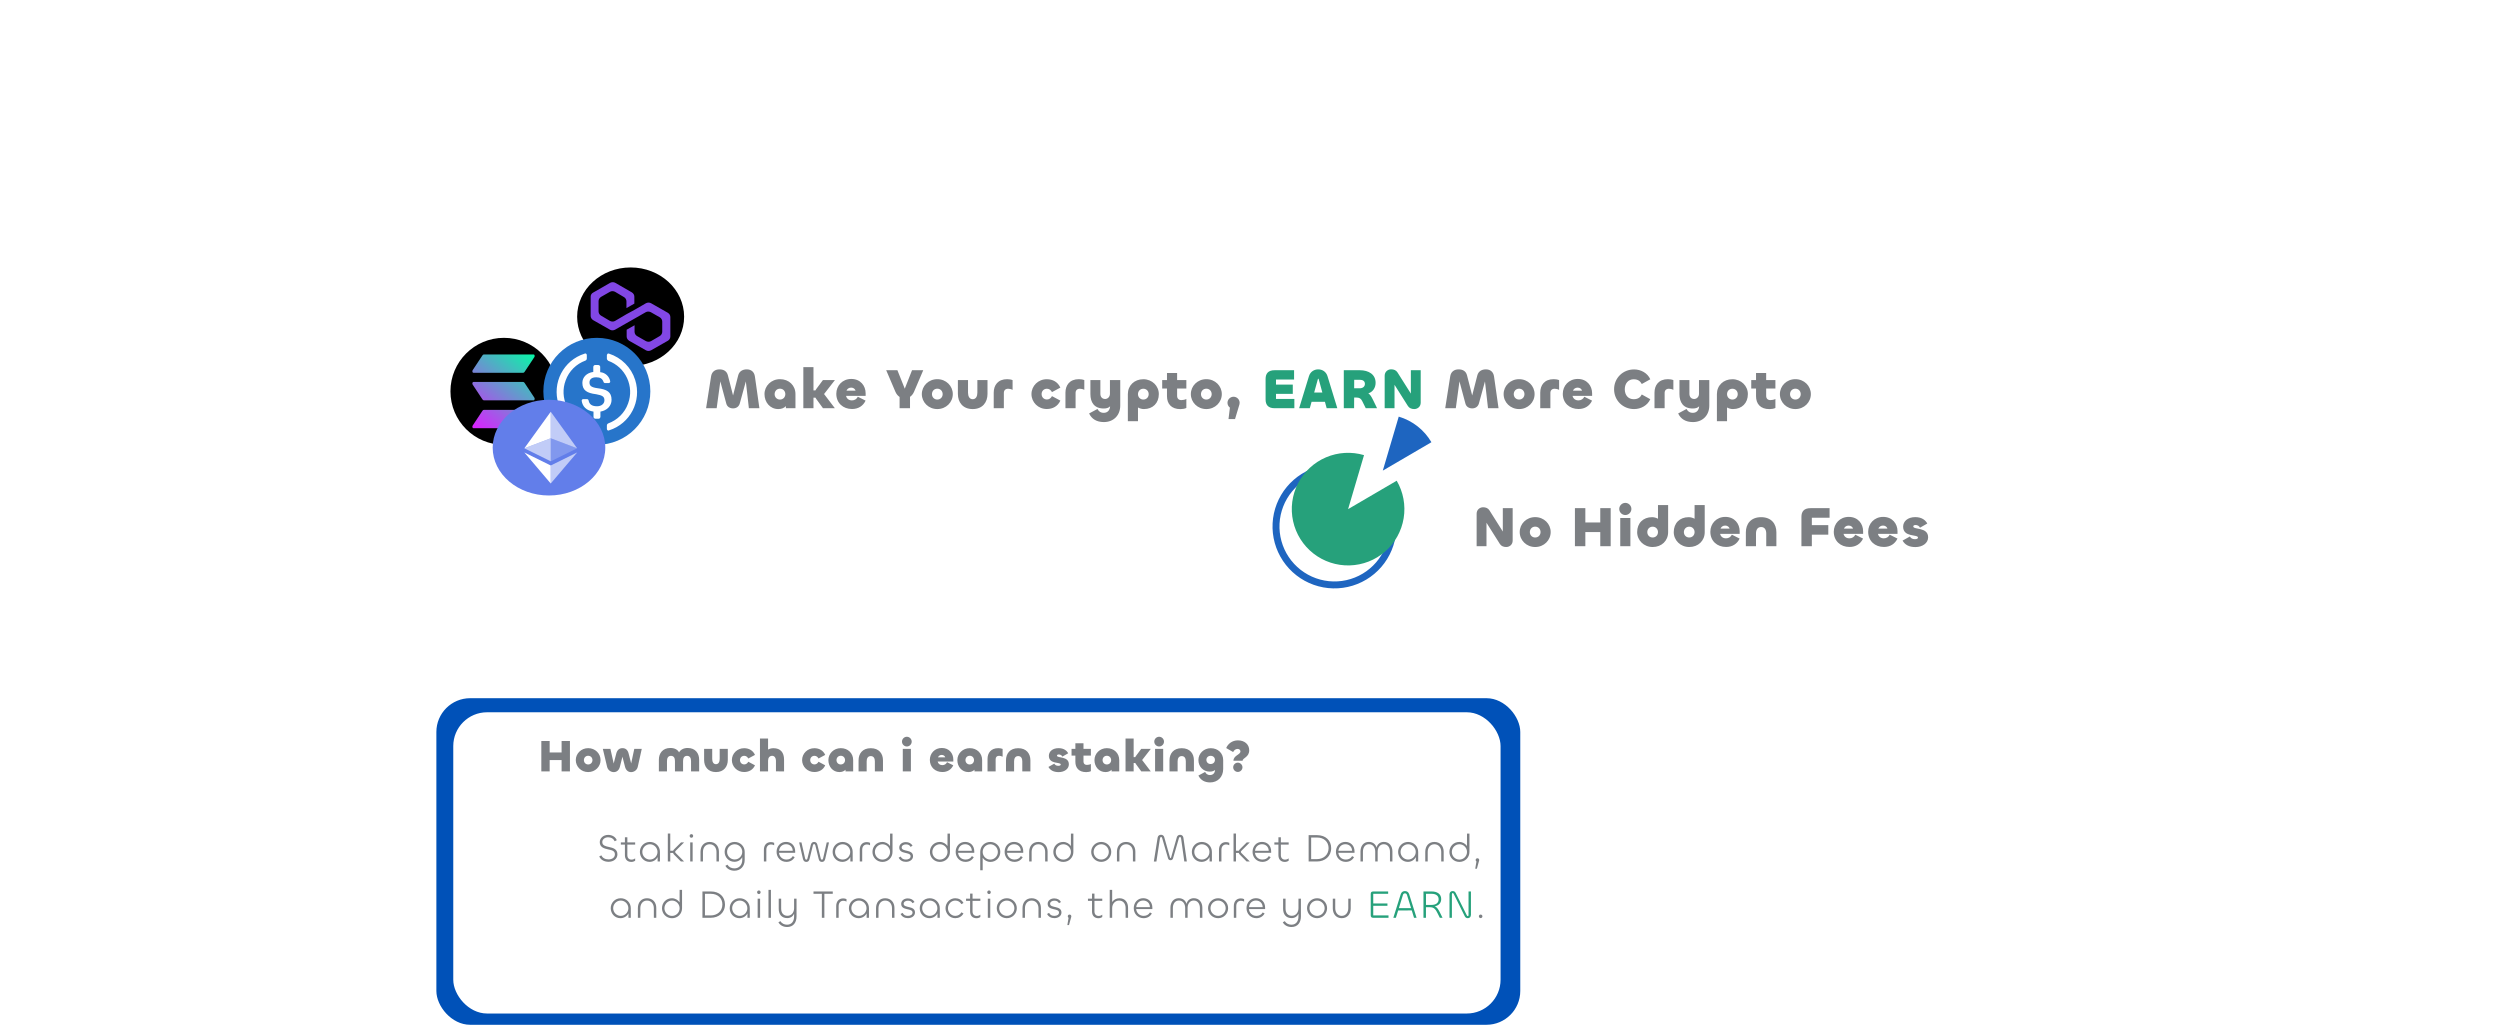 <svg xmlns="http://www.w3.org/2000/svg" width="888" height="364" viewBox="0 0 888 364" fill="none"><rect width="888" height="364" fill="white"></rect><path d="M254.56 145H250.8L252.58 133.66C252.84 132.06 253.96 131.2 255.58 131.2C256.98 131.2 258.16 131.8 258.54 133.3L260.38 140.46L262.2 133.36C262.58 131.86 263.8 131.2 265.24 131.2C266.82 131.2 267.9 132.08 268.14 133.72L269.74 145H266L264.92 135.48L262.78 143.28C262.44 144.48 261.5 145.06 260.38 145.06C259.28 145.06 258.28 144.5 257.98 143.36L255.86 135.46L254.56 145ZM276.447 145.3C273.527 145.3 271.547 142.9 271.547 139.98C271.547 137.08 273.927 134.68 277.047 134.68C280.247 134.68 282.547 136.92 282.547 139.98V145H279.147V144.26C278.507 144.92 277.607 145.3 276.447 145.3ZM277.047 141.92C278.187 141.92 278.947 141.04 278.947 140C278.947 138.94 278.187 138.06 277.047 138.06C275.907 138.06 275.147 138.94 275.147 140C275.147 141.04 275.907 141.92 277.047 141.92ZM288.945 145H285.345V130.4H288.945V138.66H289.645C289.725 138.5 289.805 138.34 289.925 138.2L292.305 135H296.565L292.705 139.96L296.545 145H292.325L289.925 141.7C289.825 141.56 289.725 141.4 289.665 141.26H288.945V145ZM302.654 145.28C299.454 145.28 297.054 143.16 297.054 139.88C297.054 137 299.214 134.6 302.374 134.6C305.654 134.6 307.474 137.04 307.474 139.72V140.62H300.514C300.754 141.62 301.514 142.22 302.614 142.22C303.574 142.22 304.334 141.7 304.694 140.92L307.454 142.3C306.594 144.16 304.894 145.28 302.654 145.28ZM300.674 138.76H303.894C303.734 138.2 303.174 137.68 302.334 137.68C301.474 137.68 300.894 138.18 300.674 138.76ZM318.056 139.18L314.776 131.5H318.756L321.376 138.06L323.956 131.5H327.936L324.656 139.18C324.316 139.96 323.816 140.56 323.236 140.96V145H319.536V141C318.936 140.6 318.416 140 318.056 139.18ZM332.934 145.3C329.814 145.3 327.434 142.9 327.434 139.98C327.434 137.08 329.814 134.68 332.934 134.68C336.054 134.68 338.434 137.08 338.434 139.98C338.434 142.9 336.054 145.3 332.934 145.3ZM332.934 141.92C334.074 141.92 334.834 141.04 334.834 140C334.834 138.94 334.074 138.06 332.934 138.06C331.794 138.06 331.034 138.94 331.034 140C331.034 141.04 331.794 141.92 332.934 141.92ZM345.501 141.8C346.661 141.8 347.161 140.74 347.161 139.48V135H350.761V139.92C350.761 142.86 349.041 145.3 345.501 145.3C341.961 145.3 340.241 142.86 340.241 139.92V135H343.841V139.48C343.841 140.74 344.341 141.8 345.501 141.8ZM356.57 145H352.97V139.46C352.97 136.8 354.49 134.68 357.75 134.68C358.43 134.68 359.17 134.8 359.67 135.02V138.48C359.19 138.22 358.59 138.08 358.09 138.08C357.15 138.08 356.57 138.62 356.57 139.58V145ZM371.877 145.28C368.757 145.32 366.377 142.88 366.377 139.98C366.377 137.08 368.757 134.66 371.877 134.7C373.877 134.72 375.717 135.62 376.637 137.68L373.657 139.28C373.337 138.6 372.697 138.08 371.877 138.08C370.737 138.08 369.977 138.92 369.977 139.98C369.977 141.04 370.737 141.9 371.877 141.9C372.697 141.9 373.337 141.38 373.657 140.7L376.637 142.3C375.717 144.36 373.877 145.26 371.877 145.28ZM382.047 145H378.447V139.46C378.447 136.8 379.967 134.68 383.227 134.68C383.907 134.68 384.647 134.8 385.147 135.02V138.48C384.667 138.22 384.067 138.08 383.567 138.08C382.627 138.08 382.047 138.62 382.047 139.58V145ZM392.11 149.92C389.51 149.92 387.77 148.82 386.85 146.86L389.83 145.26C390.15 145.94 390.81 146.64 392.05 146.64C393.35 146.64 394.21 145.78 394.31 144.32C393.79 144.86 393.05 145.1 392.07 145.1C388.69 145.1 387.31 142.96 387.31 139.96V135H390.85V139.88C390.85 140.98 391.49 141.72 392.55 141.72C393.43 141.72 394.25 140.98 394.25 139.88V135H397.91V144.04C397.91 147.64 395.43 149.92 392.11 149.92ZM404.214 149.6H400.614V139.98C400.614 136.92 402.914 134.7 406.114 134.7C409.234 134.7 411.614 137.08 411.614 139.98C411.614 143.18 409.494 145.3 406.314 145.3C405.574 145.3 404.834 145.08 404.214 144.74V149.6ZM406.114 141.92C407.254 141.92 408.014 141.04 408.014 140C408.014 138.94 407.254 138.08 406.114 138.08C404.974 138.08 404.214 138.94 404.214 140C404.214 141.04 404.974 141.92 406.114 141.92ZM419.292 145.32C416.032 145.32 414.512 143.4 414.512 140.74V138H412.812V135H414.512V132.5H418.112V135H421.392V138H418.112V140.62C418.112 141.58 418.692 142.12 419.632 142.12C420.132 142.12 420.912 141.98 421.392 141.72V144.9C420.892 145.18 419.972 145.32 419.292 145.32ZM428.487 145.3C425.367 145.3 422.987 142.9 422.987 139.98C422.987 137.08 425.367 134.68 428.487 134.68C431.607 134.68 433.987 137.08 433.987 139.98C433.987 142.9 431.607 145.3 428.487 145.3ZM428.487 141.92C429.627 141.92 430.387 141.04 430.387 140C430.387 138.94 429.627 138.06 428.487 138.06C427.347 138.06 426.587 138.94 426.587 140C426.587 141.04 427.347 141.92 428.487 141.92ZM438.683 148.86H436.363L436.863 144.8C436.343 144.4 436.003 143.78 436.003 143.08C436.003 141.9 436.983 140.92 438.163 140.92C439.343 140.92 440.323 141.9 440.323 143.08C440.323 143.28 440.303 143.48 440.243 143.66L438.683 148.86ZM517.1 145H513.34L515.12 133.66C515.38 132.06 516.5 131.2 518.12 131.2C519.52 131.2 520.7 131.8 521.08 133.3L522.92 140.46L524.74 133.36C525.12 131.86 526.34 131.2 527.78 131.2C529.36 131.2 530.44 132.08 530.68 133.72L532.28 145H528.54L527.46 135.48L525.32 143.28C524.98 144.48 524.04 145.06 522.92 145.06C521.82 145.06 520.82 144.5 520.52 143.36L518.4 135.46L517.1 145ZM539.587 145.3C536.467 145.3 534.087 142.9 534.087 139.98C534.087 137.08 536.467 134.68 539.587 134.68C542.707 134.68 545.087 137.08 545.087 139.98C545.087 142.9 542.707 145.3 539.587 145.3ZM539.587 141.92C540.727 141.92 541.487 141.04 541.487 140C541.487 138.94 540.727 138.06 539.587 138.06C538.447 138.06 537.687 138.94 537.687 140C537.687 141.04 538.447 141.92 539.587 141.92ZM550.694 145H547.094V139.46C547.094 136.8 548.614 134.68 551.874 134.68C552.554 134.68 553.294 134.8 553.794 135.02V138.48C553.314 138.22 552.714 138.08 552.214 138.08C551.274 138.08 550.694 138.62 550.694 139.58V145ZM560.702 145.28C557.502 145.28 555.102 143.16 555.102 139.88C555.102 137 557.262 134.6 560.422 134.6C563.702 134.6 565.522 137.04 565.522 139.72V140.62H558.562C558.802 141.62 559.562 142.22 560.662 142.22C561.622 142.22 562.382 141.7 562.742 140.92L565.502 142.3C564.642 144.16 562.942 145.28 560.702 145.28ZM558.722 138.76H561.942C561.782 138.2 561.222 137.68 560.382 137.68C559.522 137.68 558.942 138.18 558.722 138.76ZM580.443 145.3C576.403 145.3 573.323 142.2 573.323 138.26C573.323 134.32 576.403 131.22 580.443 131.22C582.843 131.22 585.203 132.5 586.183 134.72L583.163 136.4C582.603 135.4 581.843 134.72 580.283 134.72C578.383 134.72 577.123 136.16 577.123 138.26C577.123 140.36 578.343 141.8 580.283 141.8C581.843 141.8 582.663 141.12 583.163 140.12L586.183 141.8C585.203 144.02 582.843 145.3 580.443 145.3ZM591.278 145H587.678V139.46C587.678 136.8 589.198 134.68 592.458 134.68C593.138 134.68 593.878 134.8 594.378 135.02V138.48C593.898 138.22 593.298 138.08 592.798 138.08C591.858 138.08 591.278 138.62 591.278 139.58V145ZM601.341 149.92C598.741 149.92 597.001 148.82 596.081 146.86L599.061 145.26C599.381 145.94 600.041 146.64 601.281 146.64C602.581 146.64 603.441 145.78 603.541 144.32C603.021 144.86 602.281 145.1 601.301 145.1C597.921 145.1 596.541 142.96 596.541 139.96V135H600.081V139.88C600.081 140.98 600.721 141.72 601.781 141.72C602.661 141.72 603.481 140.98 603.481 139.88V135H607.141V144.04C607.141 147.64 604.661 149.92 601.341 149.92ZM613.445 149.6H609.845V139.98C609.845 136.92 612.145 134.7 615.345 134.7C618.465 134.7 620.845 137.08 620.845 139.98C620.845 143.18 618.725 145.3 615.545 145.3C614.805 145.3 614.065 145.08 613.445 144.74V149.6ZM615.345 141.92C616.485 141.92 617.245 141.04 617.245 140C617.245 138.94 616.485 138.08 615.345 138.08C614.205 138.08 613.445 138.94 613.445 140C613.445 141.04 614.205 141.92 615.345 141.92ZM628.523 145.32C625.263 145.32 623.743 143.4 623.743 140.74V138H622.043V135H623.743V132.5H627.343V135H630.623V138H627.343V140.62C627.343 141.58 627.923 142.12 628.863 142.12C629.363 142.12 630.143 141.98 630.623 141.72V144.9C630.123 145.18 629.203 145.32 628.523 145.32ZM637.718 145.3C634.598 145.3 632.218 142.9 632.218 139.98C632.218 137.08 634.598 134.68 637.718 134.68C640.838 134.68 643.218 137.08 643.218 139.98C643.218 142.9 640.838 145.3 637.718 145.3ZM637.718 141.92C638.858 141.92 639.618 141.04 639.618 140C639.618 138.94 638.858 138.06 637.718 138.06C636.578 138.06 635.818 138.94 635.818 140C635.818 141.04 636.578 141.92 637.718 141.92Z" fill="#7C7F83"></path><path d="M459.757 145H452.737C450.457 145 449.537 143.8 449.537 141.9V134.6C449.537 132.7 450.457 131.5 452.737 131.5H459.657V134.8H453.237V136.6H459.197V139.9H453.237V141.7H459.757V145ZM461.455 145L464.935 133.64C465.435 131.98 466.835 131.2 468.235 131.2C469.635 131.2 471.035 131.98 471.535 133.64L475.015 145H471.235L470.615 142.72H465.875L465.235 145H461.455ZM468.095 134.72L466.795 139.42H469.695L468.415 134.72C468.375 134.58 468.335 134.52 468.255 134.52C468.175 134.52 468.135 134.58 468.095 134.72ZM480.975 145H477.315V131.5H482.975C486.175 131.5 488.615 133 488.615 135.98C488.615 137.76 487.615 139.22 486.035 139.72C486.715 140.16 487.155 140.94 487.755 142.16L489.135 145H485.115L483.855 142.46C483.395 141.54 482.875 141.2 481.675 141.2H480.995L480.975 145ZM483.015 134.9H481.015L480.995 137.92H482.975C484.055 137.92 484.815 137.32 484.815 136.36C484.815 135.34 484.055 134.9 483.015 134.9ZM495.334 145H491.834V133.48C491.834 132.04 492.954 131.18 494.134 131.18C495.074 131.18 495.894 131.5 496.374 132.26L501.134 139.8V131.5H504.634V143.02C504.634 144.46 503.514 145.3 502.334 145.3C501.414 145.3 500.574 144.98 500.094 144.22L495.334 136.68V145Z" fill="#26A17B"></path><circle cx="179" cy="139" r="19" fill="black"></circle><path d="M171.377 145.898C171.511 145.696 171.694 145.579 171.889 145.579H189.559C189.881 145.579 190.043 146.167 189.815 146.512L186.324 151.784C186.191 151.985 186.007 152.103 185.812 152.103H168.143C167.82 152.103 167.658 151.514 167.887 151.17L171.377 145.898Z" fill="url(#paint0_linear_123_264)"></path><path d="M171.377 126.215C171.516 126.014 171.7 125.896 171.889 125.896H189.559C189.881 125.896 190.043 126.485 189.815 126.829L186.324 132.101C186.191 132.303 186.007 132.42 185.812 132.42H168.143C167.82 132.42 167.658 131.832 167.887 131.487L171.377 126.215Z" fill="url(#paint1_linear_123_264)"></path><path d="M186.324 135.994C186.191 135.792 186.007 135.674 185.812 135.674H168.143C167.82 135.674 167.658 136.263 167.887 136.608L171.377 141.879C171.511 142.081 171.694 142.199 171.889 142.199H189.559C189.881 142.199 190.043 141.61 189.815 141.265L186.324 135.994Z" fill="url(#paint2_linear_123_264)"></path><ellipse cx="224" cy="112.5" rx="19" ry="17.5" fill="black"></ellipse><path d="M231.235 107.696C230.718 107.406 230.053 107.406 229.461 107.696L225.323 110.088L222.514 111.61L218.449 114.002C217.932 114.292 217.267 114.292 216.676 114.002L213.498 112.117C212.98 111.827 212.611 111.248 212.611 110.595V106.971C212.611 106.391 212.906 105.811 213.498 105.449L216.676 103.637C217.193 103.347 217.858 103.347 218.449 103.637L221.627 105.521C222.145 105.811 222.514 106.391 222.514 107.043V109.435L225.323 107.841V105.376C225.323 104.796 225.027 104.217 224.436 103.854L218.523 100.447C218.006 100.157 217.341 100.157 216.749 100.447L210.689 103.927C210.098 104.217 209.802 104.796 209.802 105.376V112.19C209.802 112.77 210.098 113.35 210.689 113.712L216.676 117.119C217.193 117.409 217.858 117.409 218.449 117.119L222.514 114.799L225.323 113.205L229.387 110.885C229.905 110.595 230.57 110.595 231.161 110.885L234.339 112.697C234.856 112.987 235.226 113.567 235.226 114.219V117.844C235.226 118.423 234.93 119.003 234.339 119.366L231.235 121.178C230.718 121.468 230.053 121.468 229.461 121.178L226.283 119.366C225.766 119.076 225.396 118.496 225.396 117.844V115.524L222.588 117.119V119.511C222.588 120.091 222.884 120.67 223.475 121.033L229.461 124.44C229.979 124.73 230.644 124.73 231.235 124.44L237.221 121.033C237.739 120.743 238.108 120.163 238.108 119.511V112.625C238.108 112.045 237.813 111.465 237.221 111.103L231.235 107.696Z" fill="#8247E5"></path><path d="M212 158C222.529 158 231 149.529 231 139C231 128.471 222.529 120 212 120C201.471 120 193 128.471 193 139C193 149.529 201.471 158 212 158Z" fill="#2775CA"></path><path d="M217.225 142.009C217.225 139.238 215.563 138.288 212.238 137.892C209.863 137.575 209.388 136.942 209.388 135.834C209.388 134.725 210.18 134.013 211.763 134.013C213.188 134.013 213.98 134.488 214.375 135.675C214.455 135.913 214.692 136.071 214.93 136.071L216.196 136.071C216.513 136.071 216.75 135.834 216.75 135.517L216.75 135.438C216.434 133.696 215.009 132.35 213.188 132.192L213.188 130.292C213.188 129.975 212.95 129.738 212.555 129.659L211.367 129.659C211.05 129.659 210.813 129.896 210.734 130.292L210.734 132.113C208.359 132.43 206.855 134.013 206.855 135.992C206.855 138.605 208.438 139.634 211.763 140.03C213.98 140.425 214.692 140.9 214.692 142.167C214.692 143.434 213.584 144.305 212.08 144.305C210.021 144.305 209.309 143.434 209.071 142.246C208.992 141.93 208.755 141.771 208.517 141.771L207.171 141.771C206.855 141.771 206.617 142.009 206.617 142.325L206.617 142.405C206.934 144.384 208.2 145.809 210.813 146.205L210.813 148.105C210.813 148.421 211.05 148.659 211.446 148.738L212.634 148.738C212.95 148.738 213.188 148.5 213.267 148.105L213.267 146.205C215.642 145.809 217.225 144.146 217.225 142.009Z" fill="white"></path><path d="M207.963 150.321C201.788 148.104 198.621 141.217 200.917 135.121C202.104 131.796 204.717 129.262 207.963 128.075C208.279 127.917 208.438 127.679 208.438 127.283L208.438 126.175C208.438 125.858 208.279 125.621 207.963 125.542C207.883 125.542 207.725 125.542 207.646 125.621C200.125 127.996 196.008 135.992 198.383 143.512C199.808 147.946 203.213 151.35 207.646 152.775C207.963 152.933 208.279 152.775 208.358 152.458C208.438 152.379 208.438 152.3 208.438 152.142L208.438 151.033C208.438 150.796 208.2 150.479 207.963 150.321ZM216.354 125.621C216.038 125.462 215.721 125.621 215.642 125.937C215.563 126.017 215.563 126.096 215.563 126.254L215.563 127.362C215.563 127.679 215.8 127.996 216.038 128.154C222.213 130.371 225.379 137.258 223.083 143.354C221.896 146.679 219.283 149.212 216.038 150.4C215.721 150.558 215.563 150.796 215.563 151.192L215.563 152.3C215.563 152.617 215.721 152.854 216.038 152.933C216.117 152.933 216.275 152.933 216.354 152.854C223.875 150.479 227.992 142.483 225.617 134.962C224.192 130.45 220.708 127.046 216.354 125.621Z" fill="white"></path><path d="M195 176C206.046 176 215 168.389 215 159C215 149.611 206.046 142 195 142C183.954 142 175 149.611 175 159C175 168.389 183.954 176 195 176Z" fill="#627EEA"></path><path d="M195.623 146.25V155.674L204.994 159.233L195.623 146.25Z" fill="white" fill-opacity="0.602"></path><path d="M195.622 146.25L186.25 159.233L195.622 155.674V146.25Z" fill="white"></path><path d="M195.623 165.341V171.744L205 160.717L195.623 165.341Z" fill="white" fill-opacity="0.602"></path><path d="M195.622 171.744V165.34L186.25 160.717L195.622 171.744Z" fill="white"></path><path d="M195.623 163.859L204.994 159.234L195.623 155.676V163.859Z" fill="white" fill-opacity="0.2"></path><path d="M186.25 159.234L195.622 163.859V155.676L186.25 159.234Z" fill="white" fill-opacity="0.602"></path><path d="M528 194H524.5V182.48C524.5 181.04 525.62 180.18 526.8 180.18C527.74 180.18 528.56 180.5 529.04 181.26L533.8 188.8V180.5H537.3V192.02C537.3 193.46 536.18 194.3 535 194.3C534.08 194.3 533.24 193.98 532.76 193.22L528 185.68V194ZM545.301 194.3C542.181 194.3 539.801 191.9 539.801 188.98C539.801 186.08 542.181 183.68 545.301 183.68C548.421 183.68 550.801 186.08 550.801 188.98C550.801 191.9 548.421 194.3 545.301 194.3ZM545.301 190.92C546.441 190.92 547.201 190.04 547.201 189C547.201 187.94 546.441 187.06 545.301 187.06C544.161 187.06 543.401 187.94 543.401 189C543.401 190.04 544.161 190.92 545.301 190.92ZM563.113 194H559.413V180.5H563.113V185.58H568.413V180.5H572.113V194H568.413V188.98H563.113V194ZM577.312 182.94C576.132 182.94 575.152 181.96 575.152 180.78C575.152 179.6 576.132 178.62 577.312 178.62C578.492 178.62 579.472 179.6 579.472 180.78C579.472 181.96 578.492 182.94 577.312 182.94ZM575.512 184H579.112V194H575.512V184ZM587.018 194.3C583.898 194.3 581.518 191.92 581.518 189.02C581.518 185.82 583.638 183.7 586.818 183.7C587.558 183.7 588.298 183.92 588.918 184.26V179.4H592.518V189.02C592.518 192.08 590.218 194.3 587.018 194.3ZM587.018 190.92C588.158 190.92 588.918 190.06 588.918 189C588.918 187.96 588.158 187.08 587.018 187.08C585.878 187.08 585.118 187.96 585.118 189C585.118 190.06 585.878 190.92 587.018 190.92ZM600.016 194.3C596.896 194.3 594.516 191.92 594.516 189.02C594.516 185.82 596.636 183.7 599.816 183.7C600.556 183.7 601.296 183.92 601.916 184.26V179.4H605.516V189.02C605.516 192.08 603.216 194.3 600.016 194.3ZM600.016 190.92C601.156 190.92 601.916 190.06 601.916 189C601.916 187.96 601.156 187.08 600.016 187.08C598.876 187.08 598.116 187.96 598.116 189C598.116 190.06 598.876 190.92 600.016 190.92ZM613.113 194.28C609.913 194.28 607.513 192.16 607.513 188.88C607.513 186 609.673 183.6 612.833 183.6C616.113 183.6 617.933 186.04 617.933 188.72V189.62H610.973C611.213 190.62 611.973 191.22 613.073 191.22C614.033 191.22 614.793 190.7 615.153 189.92L617.913 191.3C617.053 193.16 615.353 194.28 613.113 194.28ZM611.133 187.76H614.353C614.193 187.2 613.633 186.68 612.793 186.68C611.933 186.68 611.353 187.18 611.133 187.76ZM625.55 187.2C624.23 187.2 623.73 188.26 623.73 189.52V194H620.13V189.08C620.13 186.14 621.85 183.7 625.55 183.7C629.25 183.7 630.97 186.14 630.97 189.08V194H627.37V189.52C627.37 188.26 626.87 187.2 625.55 187.2ZM643.567 194H639.867V183.6C639.867 181.7 640.787 180.5 643.067 180.5H649.867V183.9H643.567V186.52H649.407V189.92H643.567V194ZM656.959 194.28C653.759 194.28 651.359 192.16 651.359 188.88C651.359 186 653.519 183.6 656.679 183.6C659.959 183.6 661.779 186.04 661.779 188.72V189.62H654.819C655.059 190.62 655.819 191.22 656.919 191.22C657.879 191.22 658.639 190.7 658.999 189.92L661.759 191.3C660.899 193.16 659.199 194.28 656.959 194.28ZM654.979 187.76H658.199C658.039 187.2 657.479 186.68 656.639 186.68C655.779 186.68 655.199 187.18 654.979 187.76ZM669.176 194.28C665.976 194.28 663.576 192.16 663.576 188.88C663.576 186 665.736 183.6 668.896 183.6C672.176 183.6 673.996 186.04 673.996 188.72V189.62H667.036C667.276 190.62 668.036 191.22 669.136 191.22C670.096 191.22 670.856 190.7 671.216 189.92L673.976 191.3C673.116 193.16 671.416 194.28 669.176 194.28ZM667.196 187.76H670.416C670.256 187.2 669.696 186.68 668.856 186.68C667.996 186.68 667.416 187.18 667.196 187.76ZM680.372 194.32C678.112 194.32 676.652 193.54 675.792 192.02L678.392 190.56C678.752 191.2 679.292 191.52 680.192 191.52C680.932 191.52 681.272 191.26 681.272 190.94C681.272 189.72 675.992 190.96 675.992 187.08C675.992 185.2 677.592 183.68 680.312 183.68C682.692 183.68 683.992 184.84 684.572 185.96L681.972 187.44C681.752 186.84 681.072 186.48 680.392 186.48C679.872 186.48 679.592 186.7 679.592 187C679.592 188.24 684.872 187.1 684.872 190.86C684.872 192.96 682.812 194.32 680.372 194.32Z" fill="#7C7F83"></path><g filter="url(#filter0_d_123_264)"><path d="M491.535 173.713C494.395 177.487 495.96 182.084 495.999 186.819C496.038 191.555 494.548 196.176 491.75 199.997C488.953 203.818 484.997 206.634 480.471 208.027C475.945 209.42 471.09 209.315 466.628 207.728C462.167 206.141 458.336 203.157 455.706 199.219C453.075 195.282 451.786 190.6 452.029 185.871C452.272 181.141 454.035 176.617 457.055 172.969C460.075 169.322 464.191 166.746 468.792 165.625L469.376 168.022C465.291 169.017 461.637 171.304 458.955 174.543C456.274 177.781 454.709 181.798 454.493 185.997C454.277 190.196 455.422 194.353 457.757 197.849C460.092 201.345 463.494 203.995 467.455 205.404C471.416 206.813 475.727 206.906 479.745 205.669C483.764 204.432 487.276 201.932 489.76 198.54C492.244 195.147 493.567 191.044 493.532 186.84C493.498 182.635 492.107 178.554 489.568 175.203L491.535 173.713Z" fill="#0051B8" fill-opacity="0.88"></path></g><g filter="url(#filter1_d_123_264)"><path d="M484.502 161.66C480.039 160.343 475.257 160.624 470.978 162.453C466.7 164.283 463.193 167.548 461.062 171.684C458.931 175.821 458.31 180.572 459.305 185.117C460.299 189.663 462.848 193.72 466.512 196.589C470.175 199.458 474.725 200.959 479.377 200.835C484.028 200.711 488.491 198.968 491.996 195.908C495.502 192.848 497.83 188.661 498.581 184.068C499.331 179.476 498.457 174.765 496.108 170.748L478.842 180.842L484.502 161.66Z" fill="#26A17B"></path></g><g filter="url(#filter2_d_123_264)"><path d="M496.83 147.986C501.714 149.428 505.865 152.678 508.435 157.075L491.168 167.168L496.83 147.986Z" fill="#0051B8" fill-opacity="0.88"></path></g><rect x="155" y="248" width="385" height="116" rx="12" fill="#0051B8"></rect><rect x="161" y="253" width="372" height="107" rx="12" fill="white"></rect><path d="M195.24 274H192.28V263.2H195.24V267.264H199.48V263.2H202.44V274H199.48V269.984H195.24V274ZM208.919 274.24C206.423 274.24 204.519 272.32 204.519 269.984C204.519 267.664 206.423 265.744 208.919 265.744C211.415 265.744 213.319 267.664 213.319 269.984C213.319 272.32 211.415 274.24 208.919 274.24ZM208.919 271.536C209.831 271.536 210.439 270.832 210.439 270C210.439 269.152 209.831 268.448 208.919 268.448C208.007 268.448 207.399 269.152 207.399 270C207.399 270.832 208.007 271.536 208.919 271.536ZM218.016 274.256C217.056 274.256 215.936 273.648 215.632 272.336L214.128 266H216.816L217.984 271.184L218.896 267.664C219.232 266.384 219.984 265.744 221.104 265.744C222.224 265.744 222.96 266.368 223.28 267.632L224.192 271.168L225.296 266H227.952L226.544 272.336C226.256 273.648 225.12 274.256 224.16 274.256C223.152 274.256 222.32 273.616 222 272.336L221.088 268.784L220.192 272.336C219.872 273.616 219.024 274.256 218.016 274.256ZM244.257 265.68C247.009 265.68 248.337 267.6 248.337 269.824V274H245.457V270.32C245.457 269.312 245.089 268.48 244.033 268.48C242.977 268.48 242.625 269.312 242.625 270.32V274H239.745V270.32C239.745 269.312 239.393 268.48 238.337 268.48C237.281 268.48 236.913 269.312 236.913 270.32V274H234.033V269.824C234.033 267.6 235.361 265.68 238.113 265.68C239.617 265.68 240.705 266.272 241.201 267.248C241.729 266.272 242.881 265.68 244.257 265.68ZM254.307 271.44C255.235 271.44 255.635 270.592 255.635 269.584V266H258.515V269.936C258.515 272.288 257.139 274.24 254.307 274.24C251.475 274.24 250.099 272.288 250.099 269.936V266H252.979V269.584C252.979 270.592 253.379 271.44 254.307 271.44ZM264.362 274.224C261.866 274.256 259.962 272.304 259.962 269.984C259.962 267.664 261.866 265.728 264.362 265.76C265.962 265.776 267.434 266.496 268.17 268.144L265.786 269.424C265.53 268.88 265.018 268.464 264.362 268.464C263.45 268.464 262.842 269.136 262.842 269.984C262.842 270.832 263.45 271.52 264.362 271.52C265.018 271.52 265.53 271.104 265.786 270.56L268.17 271.84C267.434 273.488 265.962 274.208 264.362 274.224ZM272.818 274H269.938V262.32H272.818V266.24C273.362 265.936 274.018 265.76 274.738 265.76C277.25 265.76 278.498 267.28 278.498 269.856V274L275.618 273.984V270.16C275.618 269.264 275.138 268.464 274.274 268.464C273.362 268.464 272.818 269.168 272.818 270.16V274ZM289.307 274.224C286.811 274.256 284.907 272.304 284.907 269.984C284.907 267.664 286.811 265.728 289.307 265.76C290.907 265.776 292.379 266.496 293.115 268.144L290.731 269.424C290.475 268.88 289.963 268.464 289.307 268.464C288.395 268.464 287.787 269.136 287.787 269.984C287.787 270.832 288.395 271.52 289.307 271.52C289.963 271.52 290.475 271.104 290.731 270.56L293.115 271.84C292.379 273.488 290.907 274.208 289.307 274.224ZM298.162 274.24C295.826 274.24 294.242 272.32 294.242 269.984C294.242 267.664 296.146 265.744 298.642 265.744C301.202 265.744 303.042 267.536 303.042 269.984V274H300.322V273.408C299.81 273.936 299.09 274.24 298.162 274.24ZM298.642 271.536C299.554 271.536 300.162 270.832 300.162 270C300.162 269.152 299.554 268.448 298.642 268.448C297.73 268.448 297.122 269.152 297.122 270C297.122 270.832 297.73 271.536 298.642 271.536ZM309.297 268.56C308.241 268.56 307.841 269.408 307.841 270.416V274H304.961V270.064C304.961 267.712 306.337 265.76 309.297 265.76C312.257 265.76 313.633 267.712 313.633 270.064V274H310.753V270.416C310.753 269.408 310.353 268.56 309.297 268.56ZM322.111 265.152C321.167 265.152 320.383 264.368 320.383 263.424C320.383 262.48 321.167 261.696 322.111 261.696C323.055 261.696 323.839 262.48 323.839 263.424C323.839 264.368 323.055 265.152 322.111 265.152ZM320.671 266H323.551V274H320.671V266ZM334.76 274.224C332.2 274.224 330.28 272.528 330.28 269.904C330.28 267.6 332.008 265.68 334.536 265.68C337.16 265.68 338.616 267.632 338.616 269.776V270.496H333.048C333.24 271.296 333.848 271.776 334.728 271.776C335.496 271.776 336.104 271.36 336.392 270.736L338.6 271.84C337.912 273.328 336.552 274.224 334.76 274.224ZM333.176 269.008H335.752C335.624 268.56 335.176 268.144 334.504 268.144C333.816 268.144 333.352 268.544 333.176 269.008ZM343.973 274.24C341.637 274.24 340.053 272.32 340.053 269.984C340.053 267.664 341.957 265.744 344.453 265.744C347.013 265.744 348.853 267.536 348.853 269.984V274H346.133V273.408C345.621 273.936 344.901 274.24 343.973 274.24ZM344.453 271.536C345.365 271.536 345.973 270.832 345.973 270C345.973 269.152 345.365 268.448 344.453 268.448C343.541 268.448 342.933 269.152 342.933 270C342.933 270.832 343.541 271.536 344.453 271.536ZM353.651 274H350.771V269.568C350.771 267.44 351.987 265.744 354.595 265.744C355.139 265.744 355.731 265.84 356.131 266.016V268.784C355.747 268.576 355.267 268.464 354.867 268.464C354.115 268.464 353.651 268.896 353.651 269.664V274ZM361.662 268.56C360.606 268.56 360.206 269.408 360.206 270.416V274H357.326V270.064C357.326 267.712 358.702 265.76 361.662 265.76C364.622 265.76 365.998 267.712 365.998 270.064V274H363.118V270.416C363.118 269.408 362.718 268.56 361.662 268.56ZM376.06 274.256C374.252 274.256 373.084 273.632 372.396 272.416L374.476 271.248C374.764 271.76 375.196 272.016 375.916 272.016C376.508 272.016 376.78 271.808 376.78 271.552C376.78 270.576 372.556 271.568 372.556 268.464C372.556 266.96 373.836 265.744 376.012 265.744C377.916 265.744 378.956 266.672 379.42 267.568L377.34 268.752C377.164 268.272 376.62 267.984 376.076 267.984C375.66 267.984 375.436 268.16 375.436 268.4C375.436 269.392 379.66 268.48 379.66 271.488C379.66 273.168 378.012 274.256 376.06 274.256ZM385.798 274.256C383.19 274.256 381.974 272.72 381.974 270.592V268.4H380.614V266H381.974V264H384.854V266H387.478V268.4H384.854V270.496C384.854 271.264 385.318 271.696 386.07 271.696C386.47 271.696 387.094 271.584 387.478 271.376V273.92C387.078 274.144 386.342 274.256 385.798 274.256ZM392.674 274.24C390.338 274.24 388.754 272.32 388.754 269.984C388.754 267.664 390.658 265.744 393.154 265.744C395.714 265.744 397.554 267.536 397.554 269.984V274H394.834V273.408C394.322 273.936 393.602 274.24 392.674 274.24ZM393.154 271.536C394.066 271.536 394.674 270.832 394.674 270C394.674 269.152 394.066 268.448 393.154 268.448C392.242 268.448 391.634 269.152 391.634 270C391.634 270.832 392.242 271.536 393.154 271.536ZM402.673 274H399.793V262.32H402.673V268.928H403.233C403.297 268.8 403.361 268.672 403.457 268.56L405.361 266H408.769L405.681 269.968L408.753 274H405.377L403.457 271.36C403.377 271.248 403.297 271.12 403.249 271.008H402.673V274ZM411.724 265.152C410.78 265.152 409.996 264.368 409.996 263.424C409.996 262.48 410.78 261.696 411.724 261.696C412.668 261.696 413.452 262.48 413.452 263.424C413.452 264.368 412.668 265.152 411.724 265.152ZM410.284 266H413.164V274H410.284V266ZM419.745 268.56C418.689 268.56 418.289 269.408 418.289 270.416V274H415.409V270.064C415.409 267.712 416.785 265.76 419.745 265.76C422.705 265.76 424.081 267.712 424.081 270.064V274H421.201V270.416C421.201 269.408 420.801 268.56 419.745 268.56ZM429.835 277.92C427.851 277.92 426.411 277.04 425.675 275.472L428.059 274.192C428.315 274.736 428.795 275.296 429.787 275.296C430.827 275.296 431.515 274.64 431.595 273.488C431.211 273.824 430.603 274.08 429.691 274.08C427.467 274.08 425.675 272.368 425.675 269.968C425.675 267.648 427.579 265.76 430.075 265.76C432.635 265.76 434.475 267.536 434.475 269.984V273.152C434.475 276.032 432.475 277.92 429.835 277.92ZM430.027 271.376C430.891 271.376 431.547 270.784 431.547 269.904C431.547 269.04 430.891 268.464 430.027 268.464C429.179 268.464 428.507 269.04 428.507 269.904C428.507 270.784 429.179 271.376 430.027 271.376ZM441.369 270.208H438.121C438.153 268.288 440.601 268.096 440.601 266.896C440.601 266.384 440.185 266.016 439.593 266.016C438.873 266.016 438.345 266.464 438.009 267.12L435.545 265.712C436.105 264.272 437.625 262.976 439.705 262.976C442.105 262.976 443.721 264.432 443.721 266.496C443.721 268.992 441.369 269.2 441.369 270.208ZM439.673 274.192C438.777 274.192 438.025 273.44 438.025 272.544C438.025 271.648 438.777 270.896 439.673 270.896C440.569 270.896 441.321 271.648 441.321 272.544C441.321 273.44 440.569 274.192 439.673 274.192Z" fill="#7C7F83"></path><path d="M216.144 306.112C214.66 306.112 213.372 305.426 212.854 304.194L213.61 303.816C214.016 304.74 214.94 305.258 216.144 305.258C217.432 305.258 218.412 304.6 218.412 303.452C218.412 302.206 217.292 301.968 216.06 301.716C214.646 301.408 213.036 300.988 213.036 299.126C213.036 297.656 214.394 296.55 216.018 296.55C217.362 296.55 218.566 297.194 219.084 298.426L218.342 298.818C217.922 297.908 217.096 297.404 215.99 297.404C214.884 297.404 213.932 298.118 213.932 299.098C213.932 300.33 215.08 300.582 216.312 300.848C217.726 301.156 219.308 301.576 219.308 303.452C219.308 305.048 217.936 306.112 216.144 306.112ZM224.251 306.154C222.809 306.154 221.969 305.216 221.969 303.774V299.994H220.527V299.21H221.969V297.404H222.837V299.21H225.609V299.994H222.837V303.746C222.837 304.754 223.425 305.342 224.321 305.342C224.811 305.342 225.273 305.16 225.609 304.88V305.72C225.259 305.986 224.755 306.154 224.251 306.154ZM230.73 306.14C228.77 306.14 227.286 304.544 227.286 302.584C227.286 300.652 228.812 299.056 230.842 299.056C232.844 299.056 234.412 300.596 234.412 302.584V306H233.586V304.418C233.068 305.44 232.018 306.14 230.73 306.14ZM230.842 305.314C232.354 305.314 233.544 304.082 233.544 302.598C233.544 301.114 232.354 299.882 230.842 299.882C229.344 299.882 228.154 301.114 228.154 302.598C228.154 304.082 229.344 305.314 230.842 305.314ZM238.077 306H237.209V296.074H238.077V302.192H239.099C239.169 302.01 239.295 301.828 239.463 301.66L241.913 299.21H243.005L240.037 302.178C239.897 302.318 239.813 302.444 239.813 302.598C239.813 302.738 239.897 302.878 240.037 303.018L242.991 306H241.857L239.435 303.564C239.253 303.382 239.141 303.172 239.071 302.962H238.077V306ZM245.593 297.572C245.243 297.572 244.963 297.292 244.963 296.928C244.963 296.564 245.243 296.284 245.593 296.284C245.943 296.284 246.209 296.564 246.209 296.928C246.209 297.292 245.943 297.572 245.593 297.572ZM245.159 299.21H246.027V306H245.159V299.21ZM252.057 299.882C250.517 299.882 249.691 301.156 249.691 302.598V306H248.823V302.528C248.823 300.568 250.013 299.056 252.057 299.056C254.143 299.056 255.361 300.554 255.361 302.514V306H254.493V302.612C254.493 301.156 253.639 299.882 252.057 299.882ZM260.862 309.276C259.49 309.276 258.272 308.674 257.656 307.54L258.384 307.134C258.874 307.988 259.784 308.45 260.848 308.45C262.5 308.45 263.648 307.246 263.648 305.412V304.46C263.172 305.412 262.164 306.112 260.862 306.112C258.916 306.112 257.39 304.558 257.39 302.584C257.39 300.652 258.916 299.056 260.946 299.056C262.948 299.056 264.516 300.596 264.516 302.584V305.44C264.516 307.764 262.99 309.276 260.862 309.276ZM260.946 305.286C262.444 305.286 263.648 304.068 263.648 302.57C263.648 301.086 262.444 299.882 260.946 299.882C259.462 299.882 258.258 301.086 258.258 302.57C258.258 304.068 259.462 305.286 260.946 305.286ZM272.201 306H271.333V301.814C271.333 300.232 272.243 299.112 273.811 299.112C274.231 299.112 274.637 299.196 274.987 299.364V300.246C274.651 300.05 274.273 299.952 273.881 299.952C272.845 299.952 272.201 300.694 272.201 301.856V306ZM279.339 306.14C277.337 306.14 275.839 304.614 275.839 302.584C275.839 300.624 277.197 299.042 279.185 299.042C281.159 299.042 282.447 300.456 282.447 302.388V302.906H276.693C276.833 304.292 277.897 305.314 279.339 305.314C280.263 305.314 281.103 304.964 281.593 304.096L282.265 304.46C281.649 305.58 280.585 306.14 279.339 306.14ZM276.721 302.206H281.579C281.551 300.792 280.557 299.868 279.185 299.868C277.771 299.868 276.847 300.89 276.721 302.206ZM286.401 306.154C285.771 306.154 285.379 305.79 285.211 305.09L283.853 299.21H284.679L285.981 304.922C286.051 305.216 286.177 305.356 286.401 305.356C286.597 305.356 286.737 305.202 286.793 304.964L287.997 300.106C288.179 299.392 288.571 299.056 289.187 299.056C289.789 299.056 290.181 299.392 290.349 300.092L291.539 304.964C291.609 305.216 291.749 305.356 291.959 305.356C292.169 305.356 292.295 305.216 292.365 304.922L293.653 299.21H294.465L293.121 305.09C292.953 305.804 292.575 306.154 291.959 306.154C291.315 306.154 290.965 305.804 290.797 305.118L289.607 300.232C289.537 299.966 289.383 299.826 289.173 299.826C288.963 299.826 288.809 299.966 288.753 300.232L287.549 305.118C287.381 305.804 287.031 306.154 286.401 306.154ZM299.189 306.14C297.229 306.14 295.745 304.544 295.745 302.584C295.745 300.652 297.271 299.056 299.301 299.056C301.303 299.056 302.871 300.596 302.871 302.584V306H302.045V304.418C301.527 305.44 300.477 306.14 299.189 306.14ZM299.301 305.314C300.813 305.314 302.003 304.082 302.003 302.598C302.003 301.114 300.813 299.882 299.301 299.882C297.803 299.882 296.613 301.114 296.613 302.598C296.613 304.082 297.803 305.314 299.301 305.314ZM306.256 306H305.388V301.814C305.388 300.232 306.298 299.112 307.866 299.112C308.286 299.112 308.692 299.196 309.042 299.364V300.246C308.706 300.05 308.328 299.952 307.936 299.952C306.9 299.952 306.256 300.694 306.256 301.856V306ZM313.451 306.154C311.421 306.154 309.895 304.558 309.895 302.612C309.895 300.61 311.407 299.056 313.409 299.056C314.557 299.056 315.565 299.644 316.139 300.512L316.153 296.088H317.021V302.612C317.021 304.6 315.453 306.154 313.451 306.154ZM313.451 305.328C314.963 305.328 316.153 304.096 316.153 302.612C316.153 301.128 314.963 299.882 313.451 299.882C311.953 299.882 310.763 301.128 310.763 302.612C310.763 304.096 311.953 305.328 313.451 305.328ZM321.806 306.126C320.658 306.126 319.706 305.636 319.202 304.642L319.916 304.25C320.322 305.034 320.952 305.314 321.778 305.314C322.688 305.314 323.444 304.922 323.444 304.138C323.444 302.43 319.412 303.62 319.412 301.044C319.412 299.91 320.448 299.112 321.75 299.112C322.856 299.112 323.696 299.588 324.144 300.4L323.43 300.806C323.066 300.12 322.478 299.924 321.764 299.924C321.008 299.924 320.28 300.33 320.28 301.03C320.28 302.682 324.312 301.548 324.312 304.124C324.312 305.356 323.15 306.126 321.806 306.126ZM333.855 306.154C331.825 306.154 330.299 304.558 330.299 302.612C330.299 300.61 331.811 299.056 333.813 299.056C334.961 299.056 335.969 299.644 336.543 300.512L336.557 296.088H337.425V302.612C337.425 304.6 335.857 306.154 333.855 306.154ZM333.855 305.328C335.367 305.328 336.557 304.096 336.557 302.612C336.557 301.128 335.367 299.882 333.855 299.882C332.357 299.882 331.167 301.128 331.167 302.612C331.167 304.096 332.357 305.328 333.855 305.328ZM342.953 306.14C340.951 306.14 339.453 304.614 339.453 302.584C339.453 300.624 340.811 299.042 342.799 299.042C344.773 299.042 346.061 300.456 346.061 302.388V302.906H340.307C340.447 304.292 341.511 305.314 342.953 305.314C343.877 305.314 344.717 304.964 345.207 304.096L345.879 304.46C345.263 305.58 344.199 306.14 342.953 306.14ZM340.335 302.206H345.193C345.165 300.792 344.171 299.868 342.799 299.868C341.385 299.868 340.461 300.89 340.335 302.206ZM349.048 309.122H348.18V302.584C348.18 300.596 349.748 299.056 351.75 299.056C353.78 299.056 355.306 300.652 355.306 302.584C355.306 304.586 353.794 306.154 351.778 306.154C350.63 306.154 349.622 305.566 349.048 304.684V309.122ZM351.75 305.328C353.248 305.328 354.438 304.082 354.438 302.598C354.438 301.114 353.248 299.882 351.75 299.882C350.238 299.882 349.048 301.114 349.048 302.598C349.048 304.082 350.238 305.328 351.75 305.328ZM360.343 306.14C358.341 306.14 356.843 304.614 356.843 302.584C356.843 300.624 358.201 299.042 360.189 299.042C362.163 299.042 363.451 300.456 363.451 302.388V302.906H357.697C357.837 304.292 358.901 305.314 360.343 305.314C361.267 305.314 362.107 304.964 362.597 304.096L363.269 304.46C362.653 305.58 361.589 306.14 360.343 306.14ZM357.725 302.206H362.583C362.555 300.792 361.561 299.868 360.189 299.868C358.775 299.868 357.851 300.89 357.725 302.206ZM368.804 299.882C367.264 299.882 366.438 301.156 366.438 302.598V306H365.57V302.528C365.57 300.568 366.76 299.056 368.804 299.056C370.89 299.056 372.108 300.554 372.108 302.514V306H371.24V302.612C371.24 301.156 370.386 299.882 368.804 299.882ZM377.693 306.154C375.663 306.154 374.137 304.558 374.137 302.612C374.137 300.61 375.649 299.056 377.651 299.056C378.799 299.056 379.807 299.644 380.381 300.512L380.395 296.088H381.263V302.612C381.263 304.6 379.695 306.154 377.693 306.154ZM377.693 305.328C379.205 305.328 380.395 304.096 380.395 302.612C380.395 301.128 379.205 299.882 377.693 299.882C376.195 299.882 375.005 301.128 375.005 302.612C375.005 304.096 376.195 305.328 377.693 305.328ZM391.16 306.14C389.144 306.14 387.59 304.544 387.59 302.584C387.59 300.638 389.172 299.056 391.16 299.056C393.19 299.056 394.716 300.652 394.716 302.584C394.716 304.544 393.162 306.14 391.16 306.14ZM391.16 305.314C392.658 305.314 393.848 304.082 393.848 302.598C393.848 301.114 392.658 299.882 391.16 299.882C389.648 299.882 388.458 301.114 388.458 302.598C388.458 304.082 389.648 305.314 391.16 305.314ZM399.974 299.882C398.434 299.882 397.608 301.156 397.608 302.598V306H396.74V302.528C396.74 300.568 397.93 299.056 399.974 299.056C402.06 299.056 403.278 300.554 403.278 302.514V306H402.41V302.612C402.41 301.156 401.556 299.882 399.974 299.882ZM410.755 306.014H409.845L411.189 297.53C411.301 296.858 411.791 296.508 412.379 296.508C412.897 296.508 413.373 296.774 413.541 297.376L415.557 304.488C415.613 304.698 415.655 304.782 415.781 304.782C415.907 304.782 415.949 304.698 416.005 304.488L418.007 297.404C418.175 296.802 418.651 296.522 419.183 296.522C419.757 296.522 420.247 296.886 420.345 297.572L421.563 306H420.667L419.519 297.824C419.477 297.516 419.393 297.32 419.141 297.32C418.945 297.32 418.805 297.488 418.735 297.768L416.663 304.894C416.537 305.328 416.187 305.552 415.781 305.552C415.389 305.552 415.011 305.328 414.899 304.908L412.813 297.74C412.729 297.446 412.631 297.306 412.421 297.306C412.211 297.306 412.071 297.474 412.015 297.81L410.755 306.014ZM426.784 306.14C424.824 306.14 423.34 304.544 423.34 302.584C423.34 300.652 424.866 299.056 426.896 299.056C428.898 299.056 430.466 300.596 430.466 302.584V306H429.64V304.418C429.122 305.44 428.072 306.14 426.784 306.14ZM426.896 305.314C428.408 305.314 429.598 304.082 429.598 302.598C429.598 301.114 428.408 299.882 426.896 299.882C425.398 299.882 424.208 301.114 424.208 302.598C424.208 304.082 425.398 305.314 426.896 305.314ZM433.851 306H432.983V301.814C432.983 300.232 433.893 299.112 435.461 299.112C435.881 299.112 436.287 299.196 436.637 299.364V300.246C436.301 300.05 435.923 299.952 435.531 299.952C434.495 299.952 433.851 300.694 433.851 301.856V306ZM439.019 306H438.151V296.074H439.019V302.192H440.041C440.111 302.01 440.237 301.828 440.405 301.66L442.855 299.21H443.947L440.979 302.178C440.839 302.318 440.755 302.444 440.755 302.598C440.755 302.738 440.839 302.878 440.979 303.018L443.933 306H442.799L440.377 303.564C440.195 303.382 440.083 303.172 440.013 302.962H439.019V306ZM448.407 306.14C446.405 306.14 444.907 304.614 444.907 302.584C444.907 300.624 446.265 299.042 448.253 299.042C450.227 299.042 451.515 300.456 451.515 302.388V302.906H445.761C445.901 304.292 446.965 305.314 448.407 305.314C449.331 305.314 450.171 304.964 450.661 304.096L451.333 304.46C450.717 305.58 449.653 306.14 448.407 306.14ZM445.789 302.206H450.647C450.619 300.792 449.625 299.868 448.253 299.868C446.839 299.868 445.915 300.89 445.789 302.206ZM456.378 306.154C454.936 306.154 454.096 305.216 454.096 303.774V299.994H452.654V299.21H454.096V297.404H454.964V299.21H457.736V299.994H454.964V303.746C454.964 304.754 455.552 305.342 456.448 305.342C456.938 305.342 457.4 305.16 457.736 304.88V305.72C457.386 305.986 456.882 306.154 456.378 306.154ZM472.835 301.254C472.835 304.222 470.595 306 467.767 306H464.827V296.648H467.865C470.833 296.648 472.835 298.496 472.835 301.254ZM471.911 301.254C471.911 299 470.231 297.488 467.865 297.488H465.723V305.16H467.767C470.035 305.16 471.911 303.718 471.911 301.254ZM478.019 306.14C476.017 306.14 474.519 304.614 474.519 302.584C474.519 300.624 475.877 299.042 477.865 299.042C479.839 299.042 481.127 300.456 481.127 302.388V302.906H475.373C475.513 304.292 476.577 305.314 478.019 305.314C478.943 305.314 479.783 304.964 480.273 304.096L480.945 304.46C480.329 305.58 479.265 306.14 478.019 306.14ZM475.401 302.206H480.259C480.231 300.792 479.237 299.868 477.865 299.868C476.451 299.868 475.527 300.89 475.401 302.206ZM491.562 299.042C493.48 299.042 494.586 300.526 494.586 302.416V306H493.718V302.542C493.718 301.114 492.976 299.868 491.52 299.868C490.12 299.868 489.35 301.058 489.35 302.486V306H488.482V302.5C488.482 301.058 487.698 299.868 486.27 299.868C484.814 299.868 484.114 301.114 484.114 302.528V306H483.246V302.43C483.246 300.526 484.324 299.042 486.214 299.042C487.628 299.042 488.636 299.868 488.944 301.058C489.252 299.868 490.204 299.042 491.562 299.042ZM500.056 306.14C498.096 306.14 496.612 304.544 496.612 302.584C496.612 300.652 498.138 299.056 500.168 299.056C502.17 299.056 503.738 300.596 503.738 302.584V306H502.912V304.418C502.394 305.44 501.344 306.14 500.056 306.14ZM500.168 305.314C501.68 305.314 502.87 304.082 502.87 302.598C502.87 301.114 501.68 299.882 500.168 299.882C498.67 299.882 497.48 301.114 497.48 302.598C497.48 304.082 498.67 305.314 500.168 305.314ZM509.489 299.882C507.949 299.882 507.123 301.156 507.123 302.598V306H506.255V302.528C506.255 300.568 507.445 299.056 509.489 299.056C511.575 299.056 512.793 300.554 512.793 302.514V306H511.925V302.612C511.925 301.156 511.071 299.882 509.489 299.882ZM518.379 306.154C516.349 306.154 514.823 304.558 514.823 302.612C514.823 300.61 516.335 299.056 518.337 299.056C519.485 299.056 520.493 299.644 521.067 300.512L521.081 296.088H521.949V302.612C521.949 304.6 520.381 306.154 518.379 306.154ZM518.379 305.328C519.891 305.328 521.081 304.096 521.081 302.612C521.081 301.128 519.891 299.882 518.379 299.882C516.881 299.882 515.691 301.128 515.691 302.612C515.691 304.096 516.881 305.328 518.379 305.328ZM524.587 308.576H523.999L524.433 306.014C524.265 305.902 524.153 305.706 524.153 305.468C524.153 305.118 524.433 304.852 524.783 304.852C525.133 304.852 525.413 305.118 525.413 305.468C525.413 305.538 525.399 305.608 525.385 305.664L524.587 308.576ZM220.374 326.14C218.414 326.14 216.93 324.544 216.93 322.584C216.93 320.652 218.456 319.056 220.486 319.056C222.488 319.056 224.056 320.596 224.056 322.584V326H223.23V324.418C222.712 325.44 221.662 326.14 220.374 326.14ZM220.486 325.314C221.998 325.314 223.188 324.082 223.188 322.598C223.188 321.114 221.998 319.882 220.486 319.882C218.988 319.882 217.798 321.114 217.798 322.598C217.798 324.082 218.988 325.314 220.486 325.314ZM229.807 319.882C228.267 319.882 227.441 321.156 227.441 322.598V326H226.573V322.528C226.573 320.568 227.763 319.056 229.807 319.056C231.893 319.056 233.111 320.554 233.111 322.514V326H232.243V322.612C232.243 321.156 231.389 319.882 229.807 319.882ZM238.696 326.154C236.666 326.154 235.14 324.558 235.14 322.612C235.14 320.61 236.652 319.056 238.654 319.056C239.802 319.056 240.81 319.644 241.384 320.512L241.398 316.088H242.266V322.612C242.266 324.6 240.698 326.154 238.696 326.154ZM238.696 325.328C240.208 325.328 241.398 324.096 241.398 322.612C241.398 321.128 240.208 319.882 238.696 319.882C237.198 319.882 236.008 321.128 236.008 322.612C236.008 324.096 237.198 325.328 238.696 325.328ZM257.511 321.254C257.511 324.222 255.271 326 252.443 326H249.503V316.648H252.541C255.509 316.648 257.511 318.496 257.511 321.254ZM256.587 321.254C256.587 319 254.907 317.488 252.541 317.488H250.399V325.16H252.443C254.711 325.16 256.587 323.718 256.587 321.254ZM262.639 326.14C260.679 326.14 259.195 324.544 259.195 322.584C259.195 320.652 260.721 319.056 262.751 319.056C264.753 319.056 266.321 320.596 266.321 322.584V326H265.495V324.418C264.977 325.44 263.927 326.14 262.639 326.14ZM262.751 325.314C264.263 325.314 265.453 324.082 265.453 322.598C265.453 321.114 264.263 319.882 262.751 319.882C261.253 319.882 260.063 321.114 260.063 322.598C260.063 324.082 261.253 325.314 262.751 325.314ZM269.552 317.572C269.202 317.572 268.922 317.292 268.922 316.928C268.922 316.564 269.202 316.284 269.552 316.284C269.902 316.284 270.168 316.564 270.168 316.928C270.168 317.292 269.902 317.572 269.552 317.572ZM269.118 319.21H269.986V326H269.118V319.21ZM272.966 316.088H273.834V326H272.966V316.088ZM279.584 329.276C278.296 329.276 277.106 328.73 276.49 327.596L277.218 327.19C277.694 328.044 278.604 328.45 279.57 328.45C281.25 328.45 282.076 327.162 282.062 325.51V324.558C281.642 325.496 280.816 326.112 279.626 326.112C277.638 326.112 276.602 324.768 276.602 322.808V319.21H277.47V322.724C277.47 324.25 278.24 325.286 279.71 325.286C281.18 325.286 282.062 324.068 282.062 322.57V319.21H282.93V325.51C282.93 327.708 281.768 329.276 279.584 329.276ZM295.799 316.648V317.488H292.817V326H291.921V317.488H288.953V316.648H295.799ZM297.889 326H297.021V321.814C297.021 320.232 297.931 319.112 299.499 319.112C299.919 319.112 300.325 319.196 300.675 319.364V320.246C300.339 320.05 299.961 319.952 299.569 319.952C298.533 319.952 297.889 320.694 297.889 321.856V326ZM304.972 326.14C303.012 326.14 301.528 324.544 301.528 322.584C301.528 320.652 303.054 319.056 305.084 319.056C307.086 319.056 308.654 320.596 308.654 322.584V326H307.828V324.418C307.31 325.44 306.26 326.14 304.972 326.14ZM305.084 325.314C306.596 325.314 307.786 324.082 307.786 322.598C307.786 321.114 306.596 319.882 305.084 319.882C303.586 319.882 302.396 321.114 302.396 322.598C302.396 324.082 303.586 325.314 305.084 325.314ZM314.405 319.882C312.865 319.882 312.039 321.156 312.039 322.598V326H311.171V322.528C311.171 320.568 312.361 319.056 314.405 319.056C316.491 319.056 317.709 320.554 317.709 322.514V326H316.841V322.612C316.841 321.156 315.987 319.882 314.405 319.882ZM322.496 326.126C321.348 326.126 320.396 325.636 319.892 324.642L320.606 324.25C321.012 325.034 321.642 325.314 322.468 325.314C323.378 325.314 324.134 324.922 324.134 324.138C324.134 322.43 320.102 323.62 320.102 321.044C320.102 319.91 321.138 319.112 322.44 319.112C323.546 319.112 324.386 319.588 324.834 320.4L324.12 320.806C323.756 320.12 323.168 319.924 322.454 319.924C321.698 319.924 320.97 320.33 320.97 321.03C320.97 322.682 325.002 321.548 325.002 324.124C325.002 325.356 323.84 326.126 322.496 326.126ZM330.134 326.14C328.174 326.14 326.69 324.544 326.69 322.584C326.69 320.652 328.216 319.056 330.246 319.056C332.248 319.056 333.816 320.596 333.816 322.584V326H332.99V324.418C332.472 325.44 331.422 326.14 330.134 326.14ZM330.246 325.314C331.758 325.314 332.948 324.082 332.948 322.598C332.948 321.114 331.758 319.882 330.246 319.882C328.748 319.882 327.558 321.114 327.558 322.598C327.558 324.082 328.748 325.314 330.246 325.314ZM339.301 326.14C337.425 326.154 335.843 324.558 335.843 322.598C335.843 320.638 337.425 319.056 339.301 319.056C340.505 319.056 341.597 319.588 342.227 320.736L341.499 321.156C341.009 320.288 340.211 319.882 339.301 319.882C337.901 319.882 336.711 321.114 336.711 322.598C336.711 324.082 337.901 325.314 339.301 325.314C340.211 325.314 341.009 324.908 341.499 324.054L342.227 324.46C341.597 325.608 340.505 326.14 339.301 326.14ZM346.863 326.154C345.421 326.154 344.581 325.216 344.581 323.774V319.994H343.139V319.21H344.581V317.404H345.449V319.21H348.221V319.994H345.449V323.746C345.449 324.754 346.037 325.342 346.933 325.342C347.423 325.342 347.885 325.16 348.221 324.88V325.72C347.871 325.986 347.367 326.154 346.863 326.154ZM351.306 317.572C350.956 317.572 350.676 317.292 350.676 316.928C350.676 316.564 350.956 316.284 351.306 316.284C351.656 316.284 351.922 316.564 351.922 316.928C351.922 317.292 351.656 317.572 351.306 317.572ZM350.872 319.21H351.74V326H350.872V319.21ZM357.616 326.14C355.6 326.14 354.046 324.544 354.046 322.584C354.046 320.638 355.628 319.056 357.616 319.056C359.646 319.056 361.172 320.652 361.172 322.584C361.172 324.544 359.618 326.14 357.616 326.14ZM357.616 325.314C359.114 325.314 360.304 324.082 360.304 322.598C360.304 321.114 359.114 319.882 357.616 319.882C356.104 319.882 354.914 321.114 354.914 322.598C354.914 324.082 356.104 325.314 357.616 325.314ZM366.431 319.882C364.891 319.882 364.065 321.156 364.065 322.598V326H363.197V322.528C363.197 320.568 364.387 319.056 366.431 319.056C368.517 319.056 369.735 320.554 369.735 322.514V326H368.867V322.612C368.867 321.156 368.013 319.882 366.431 319.882ZM374.523 326.126C373.375 326.126 372.423 325.636 371.919 324.642L372.633 324.25C373.039 325.034 373.669 325.314 374.495 325.314C375.405 325.314 376.161 324.922 376.161 324.138C376.161 322.43 372.129 323.62 372.129 321.044C372.129 319.91 373.165 319.112 374.467 319.112C375.573 319.112 376.413 319.588 376.861 320.4L376.147 320.806C375.783 320.12 375.195 319.924 374.481 319.924C373.725 319.924 372.997 320.33 372.997 321.03C372.997 322.682 377.029 321.548 377.029 324.124C377.029 325.356 375.867 326.126 374.523 326.126ZM379.71 328.576H379.122L379.556 326.014C379.388 325.902 379.276 325.706 379.276 325.468C379.276 325.118 379.556 324.852 379.906 324.852C380.256 324.852 380.536 325.118 380.536 325.468C380.536 325.538 380.522 325.608 380.508 325.664L379.71 328.576ZM390.167 326.154C388.725 326.154 387.885 325.216 387.885 323.774V319.994H386.443V319.21H387.885V317.404H388.753V319.21H391.525V319.994H388.753V323.746C388.753 324.754 389.341 325.342 390.237 325.342C390.727 325.342 391.189 325.16 391.525 324.88V325.72C391.175 325.986 390.671 326.154 390.167 326.154ZM395.044 326H394.176V316.088H395.044V320.4C395.548 319.602 396.5 319.056 397.606 319.056C399.538 319.056 400.686 320.414 400.686 322.444V326H399.818V322.514C399.818 321.1 399.034 319.882 397.494 319.882C396.08 319.882 395.044 321.03 395.044 322.584V326ZM406.21 326.14C404.208 326.14 402.71 324.614 402.71 322.584C402.71 320.624 404.068 319.042 406.056 319.042C408.03 319.042 409.318 320.456 409.318 322.388V322.906H403.564C403.704 324.292 404.768 325.314 406.21 325.314C407.134 325.314 407.974 324.964 408.464 324.096L409.136 324.46C408.52 325.58 407.456 326.14 406.21 326.14ZM403.592 322.206H408.45C408.422 320.792 407.428 319.868 406.056 319.868C404.642 319.868 403.718 320.89 403.592 322.206ZM424.052 319.042C425.97 319.042 427.076 320.526 427.076 322.416V326H426.208V322.542C426.208 321.114 425.466 319.868 424.01 319.868C422.61 319.868 421.84 321.058 421.84 322.486V326H420.972V322.5C420.972 321.058 420.188 319.868 418.76 319.868C417.304 319.868 416.604 321.114 416.604 322.528V326H415.736V322.43C415.736 320.526 416.814 319.042 418.704 319.042C420.118 319.042 421.126 319.868 421.434 321.058C421.742 319.868 422.694 319.042 424.052 319.042ZM432.672 326.14C430.656 326.14 429.102 324.544 429.102 322.584C429.102 320.638 430.684 319.056 432.672 319.056C434.702 319.056 436.228 320.652 436.228 322.584C436.228 324.544 434.674 326.14 432.672 326.14ZM432.672 325.314C434.17 325.314 435.36 324.082 435.36 322.598C435.36 321.114 434.17 319.882 432.672 319.882C431.16 319.882 429.97 321.114 429.97 322.598C429.97 324.082 431.16 325.314 432.672 325.314ZM439.121 326H438.253V321.814C438.253 320.232 439.163 319.112 440.731 319.112C441.151 319.112 441.557 319.196 441.907 319.364V320.246C441.571 320.05 441.193 319.952 440.801 319.952C439.765 319.952 439.121 320.694 439.121 321.856V326ZM446.26 326.14C444.258 326.14 442.76 324.614 442.76 322.584C442.76 320.624 444.118 319.042 446.106 319.042C448.08 319.042 449.368 320.456 449.368 322.388V322.906H443.614C443.754 324.292 444.818 325.314 446.26 325.314C447.184 325.314 448.024 324.964 448.514 324.096L449.186 324.46C448.57 325.58 447.506 326.14 446.26 326.14ZM443.642 322.206H448.5C448.472 320.792 447.478 319.868 446.106 319.868C444.692 319.868 443.768 320.89 443.642 322.206ZM458.74 329.276C457.452 329.276 456.262 328.73 455.646 327.596L456.374 327.19C456.85 328.044 457.76 328.45 458.726 328.45C460.406 328.45 461.232 327.162 461.218 325.51V324.558C460.798 325.496 459.972 326.112 458.782 326.112C456.794 326.112 455.758 324.768 455.758 322.808V319.21H456.626V322.724C456.626 324.25 457.396 325.286 458.866 325.286C460.336 325.286 461.218 324.068 461.218 322.57V319.21H462.086V325.51C462.086 327.708 460.924 329.276 458.74 329.276ZM467.828 326.14C465.812 326.14 464.258 324.544 464.258 322.584C464.258 320.638 465.84 319.056 467.828 319.056C469.858 319.056 471.384 320.652 471.384 322.584C471.384 324.544 469.83 326.14 467.828 326.14ZM467.828 325.314C469.326 325.314 470.516 324.082 470.516 322.598C470.516 321.114 469.326 319.882 467.828 319.882C466.316 319.882 465.126 321.114 465.126 322.598C465.126 324.082 466.316 325.314 467.828 325.314ZM476.573 325.314C478.057 325.314 478.911 324.04 478.911 322.584V319.21H479.779V322.682C479.779 324.642 478.575 326.14 476.573 326.14C474.599 326.14 473.409 324.628 473.409 322.668V319.21H474.277V322.598C474.277 324.04 475.103 325.314 476.573 325.314ZM525.924 326.112C525.574 326.112 525.294 325.832 525.294 325.468C525.294 325.118 525.574 324.852 525.924 324.852C526.274 324.852 526.554 325.118 526.554 325.468C526.554 325.832 526.274 326.112 525.924 326.112Z" fill="#7C7F83"></path><path d="M493.196 326H487.778C487.106 326 486.882 325.664 486.882 325.118V317.53C486.882 316.984 487.106 316.648 487.778 316.648H493.07V317.488H487.778V320.904H492.818V321.744H487.778V325.16H493.196V326ZM494.909 326L497.541 317.628C497.779 316.872 498.339 316.508 499.039 316.508C499.739 316.508 500.299 316.872 500.537 317.628L503.169 326H502.259L501.461 323.382L496.631 323.396L495.819 326H494.909ZM498.325 317.894L496.883 322.57H501.209L499.767 317.894C499.641 317.502 499.417 317.32 499.039 317.32C498.661 317.32 498.437 317.502 498.325 317.894ZM506.497 326H505.615V316.648H508.569C510.431 316.648 511.915 317.502 511.915 319.35C511.915 320.736 511.033 321.674 509.619 321.912C510.515 322.276 510.991 323.172 511.593 324.39L512.391 326H511.425L510.683 324.516C510.025 323.2 509.507 322.248 507.981 322.248H506.497V326ZM508.569 317.488H506.511V321.422H508.541C509.955 321.422 511.005 320.764 511.005 319.42C511.005 318.062 509.899 317.488 508.569 317.488ZM515.715 326H514.861V317.726C514.861 316.942 515.323 316.508 515.981 316.508C516.513 316.508 516.835 316.732 517.073 317.208L520.951 325.006C521.091 325.286 521.175 325.398 521.371 325.398C521.539 325.398 521.623 325.272 521.623 325.02V316.648H522.477V324.936C522.477 325.72 521.959 326.14 521.399 326.14C520.909 326.14 520.517 325.93 520.279 325.44L516.387 317.572C516.275 317.334 516.191 317.222 516.023 317.222C515.813 317.222 515.715 317.376 515.715 317.67V326Z" fill="#26A17B"></path><path d="M16 232L40.5 217.5L47 224L54 231H68H75L86 310H16V232Z" fill="white"></path><path d="M65.592 107.305C65.576 106.368 66.146 105.521 67.02 105.184C68.381 104.66 69.871 105.558 70.043 107.006L70.473 110.637L70.579 116.872L70.775 128.403C70.788 129.162 70.346 129.857 69.652 130.166C68.919 130.493 68.06 130.323 67.506 129.742L66.83 129.033C66.261 128.436 65.938 127.647 65.924 126.822L65.769 117.749L65.592 107.305Z" fill="white"></path><path d="M71.127 107.137C71.153 108.654 69.947 109.904 68.433 109.929C66.92 109.954 65.672 108.745 65.646 107.228C65.566 105.731 66.825 104.363 68.338 104.338C70.776 104.215 71.101 105.62 71.127 107.137Z" fill="white"></path><path d="M84.861 102.388L84.943 107.237L85.025 112.044L72.803 102.589L84.861 102.388Z" fill="white"></path><path d="M75.663 131.679L75.579 126.748L75.498 121.968L87.769 131.478L75.663 131.679Z" fill="white"></path><path d="M92.98 124.152C93.298 124.424 93.554 124.759 93.734 125.137L94.417 126.579C95.451 128.76 93.071 130.979 90.975 129.788L89.976 129.05L89.569 128.699L77.04 117.952L66.865 109.174C65.697 108.166 65.646 106.369 66.757 105.298C66.908 105.152 67.077 105.024 67.259 104.918L67.31 104.889C68.446 104.229 69.874 104.36 70.873 105.216L92.98 124.152Z" fill="white"></path><rect width="5.098" height="4.835" transform="matrix(1 -0.017 0.017 1 84.805 102.404)" fill="white"></rect><path d="M89.466 105.603C89.453 104.824 89.952 104.128 90.694 103.89C90.941 103.81 91.202 103.786 91.459 103.819L91.768 103.859C93.329 104.059 94.506 105.374 94.533 106.947L94.88 127.359C94.89 127.915 94.727 128.461 94.413 128.92L94.338 129.031C94.107 129.369 93.788 129.636 93.416 129.804C93.041 129.972 92.627 130.033 92.22 129.98L91.467 129.881C90.72 129.784 90.106 129.245 89.912 128.518C89.872 128.372 89.851 128.221 89.849 128.069L89.466 105.603Z" fill="white"></path><path d="M94.491 106.225C94.805 108.528 92.595 106.779 91.294 106.8C89.992 106.822 88.922 105.966 88.904 104.889C88.885 103.812 88.638 102.132 90.176 102.34C92.135 102.606 94.35 104.359 94.491 106.225Z" fill="white"></path><path d="M70.586 126.929L75.601 126.845L75.683 131.68L70.668 131.763L70.586 126.929Z" fill="white"></path><path d="M65.967 127.678C65.714 125.368 67.978 127.297 69.28 127.31C70.582 127.322 72.797 129.537 72.787 130.614C72.697 131.715 71.575 131.816 70.258 131.755C68.283 131.665 66.059 129.547 65.967 127.678Z" fill="white"></path><defs><filter id="filter0_d_123_264" x="452" y="165.625" width="56" height="55.375" filterUnits="userSpaceOnUse" color-interpolation-filters="sRGB"><feGaussianBlur stdDeviation="2"></feGaussianBlur></filter><filter id="filter1_d_123_264" x="458.842" y="160.842" width="48" height="48" filterUnits="userSpaceOnUse" color-interpolation-filters="sRGB"><feGaussianBlur stdDeviation="2"></feGaussianBlur></filter><filter id="filter2_d_123_264" x="487.168" y="147.986" width="25.267" height="27.182" filterUnits="userSpaceOnUse" color-interpolation-filters="sRGB"><feGaussianBlur stdDeviation="2"></feGaussianBlur></filter><linearGradient id="paint0_linear_123_264" x1="187.871" y1="122.747" x2="165.983" y2="150.506" gradientUnits="userSpaceOnUse"><stop stop-color="#00FFA3"></stop><stop offset="1" stop-color="#DC1FFF"></stop></linearGradient><linearGradient id="paint1_linear_123_264" x1="182.524" y1="118.531" x2="160.636" y2="146.29" gradientUnits="userSpaceOnUse"><stop stop-color="#00FFA3"></stop><stop offset="1" stop-color="#DC1FFF"></stop></linearGradient><linearGradient id="paint2_linear_123_264" x1="185.18" y1="120.626" x2="163.292" y2="148.384" gradientUnits="userSpaceOnUse"><stop stop-color="#00FFA3"></stop><stop offset="1" stop-color="#DC1FFF"></stop></linearGradient></defs></svg>
